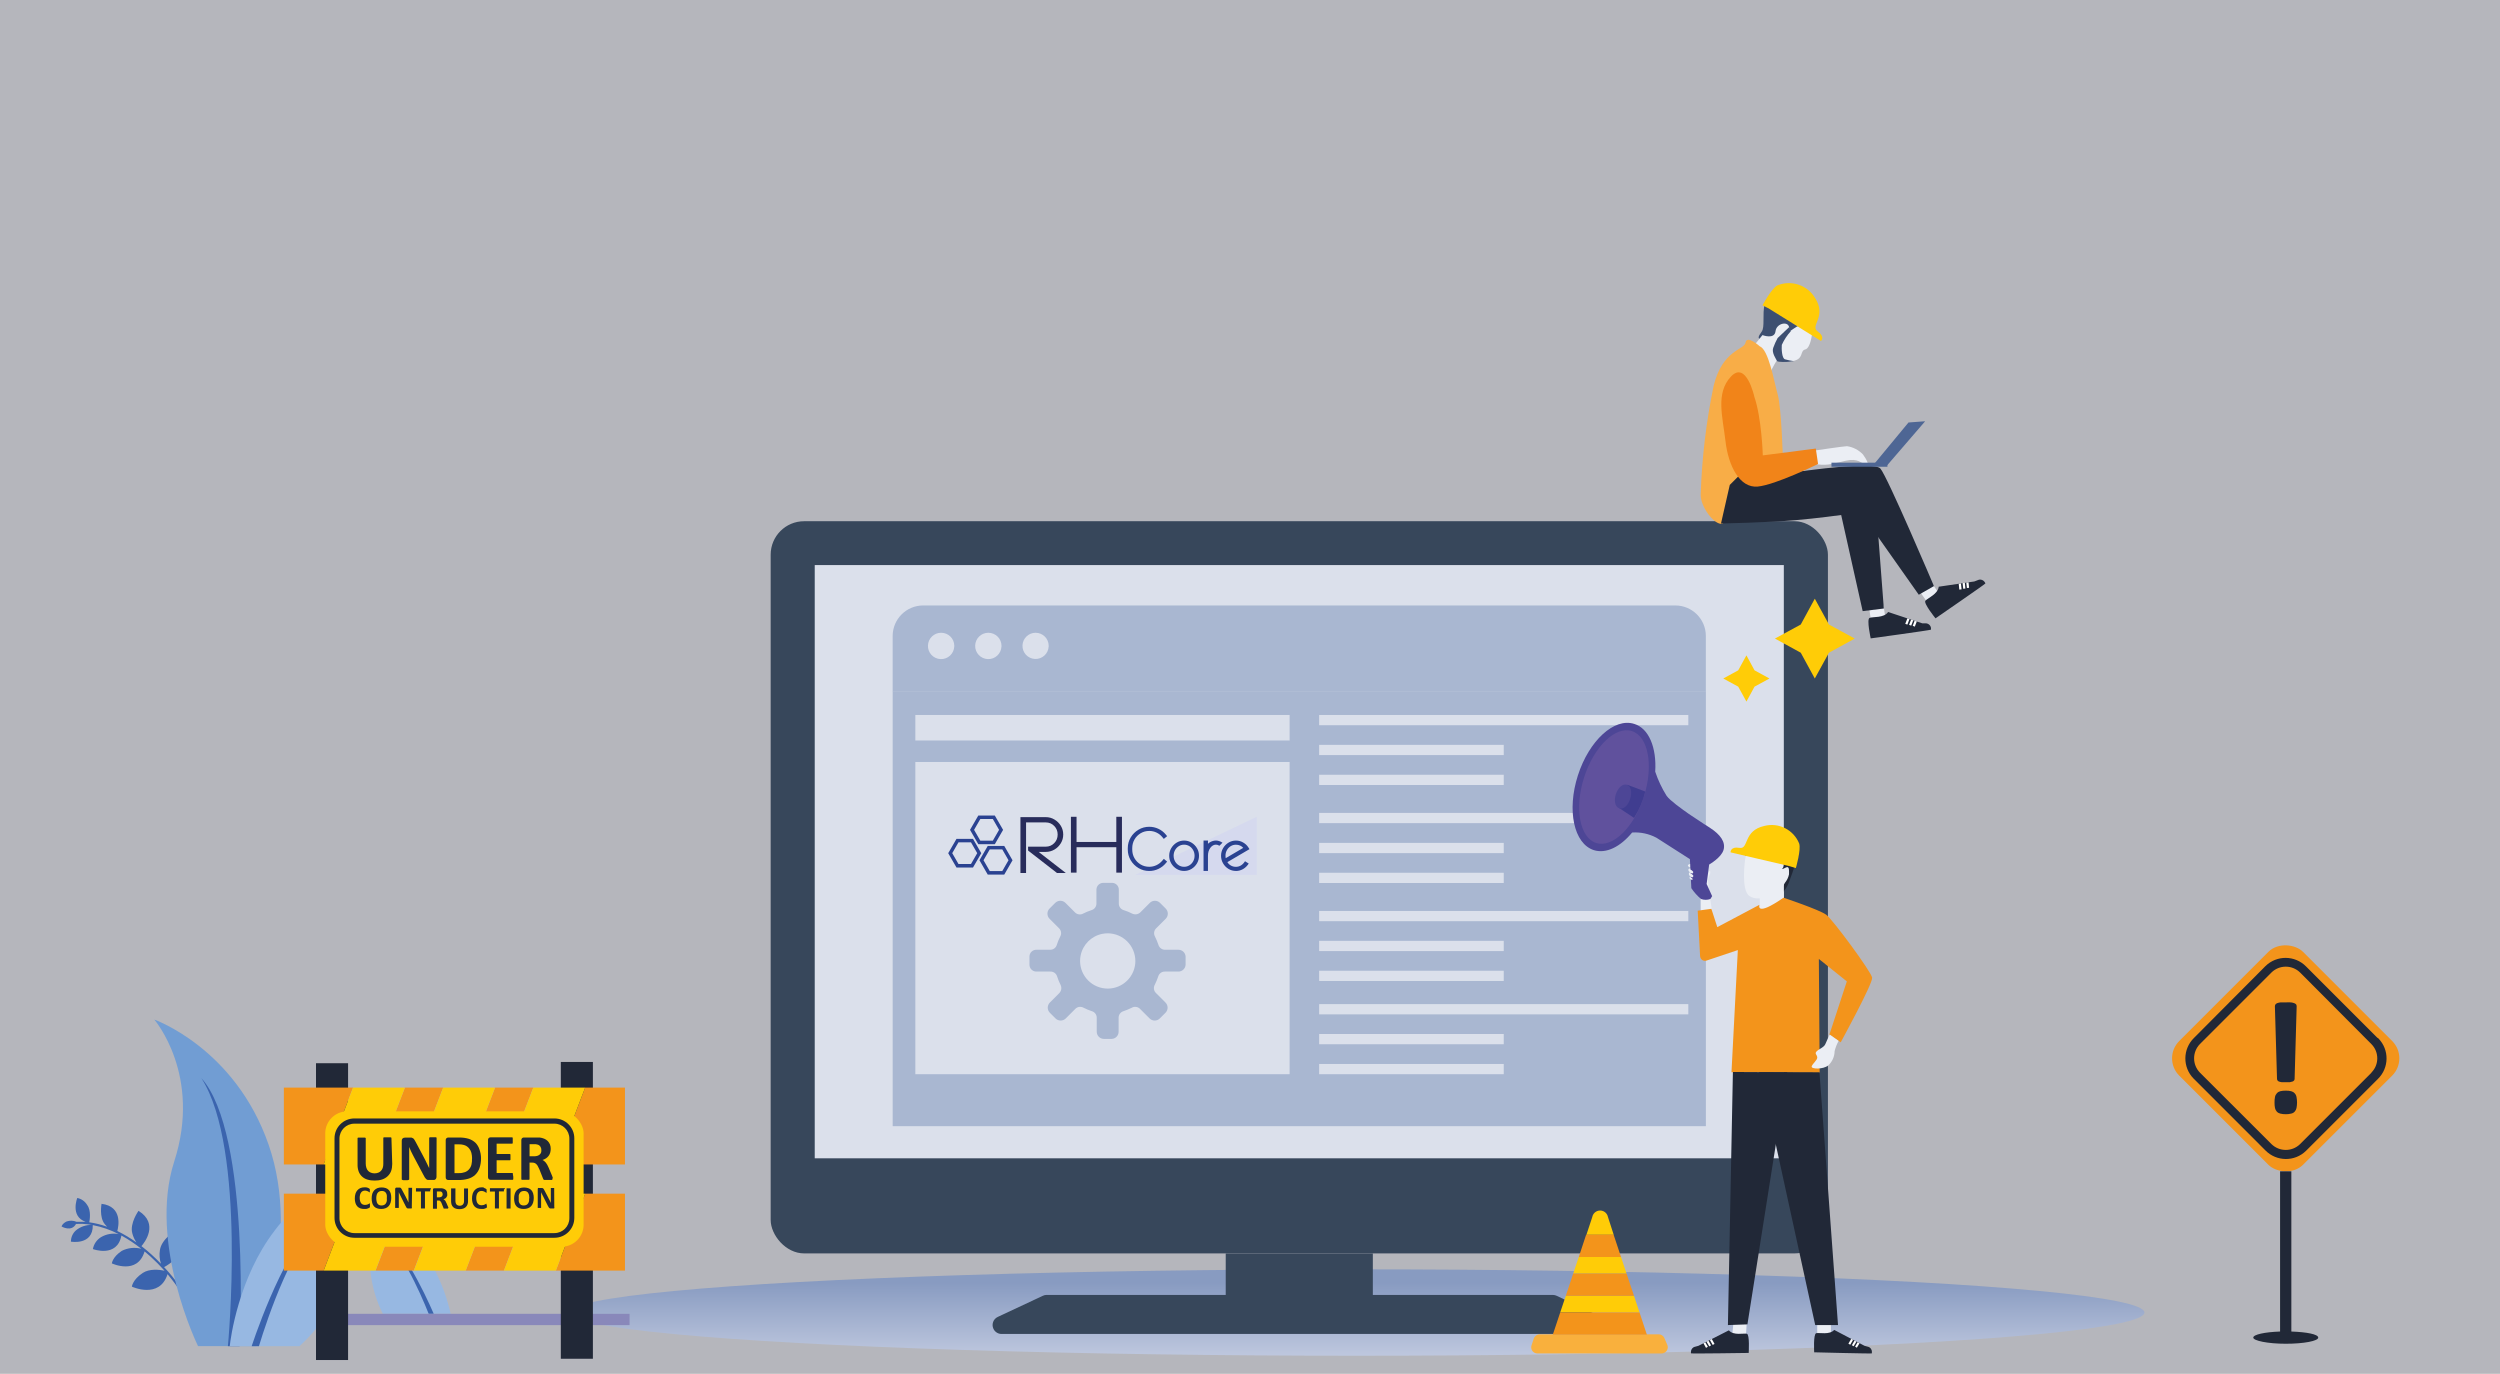 <?xml version="1.0" encoding="UTF-8"?><svg xmlns="http://www.w3.org/2000/svg" xmlns:xlink="http://www.w3.org/1999/xlink" viewBox="0 0 728 400"><rect x="0" y="0" width="728" height="400" fill="#808080" stroke="none"/><defs><style>.d{fill:#403d90;}.d,.e,.f,.g,.h,.i,.j,.k,.l,.m,.n,.o,.p,.q,.r,.s,.t,.u,.v,.w,.x,.y,.z,.aa,.ab{stroke-width:0px;}.e{fill:url(#c);}.f{fill:#8988ba;}.g{fill:#37475b;}.h{fill:#2a4291;}.i{fill:#d5d9ee;}.j{fill:#ebeef4;}.k{fill:#3d4f71;}.l{fill:#f9b03d;}.m{fill:#282c5b;}.n{fill:#4d4696;}.o{fill:#a9b7d1;}.p{fill:#719dd3;}.q{fill:#97b8e2;}.r{fill:#fff;}.s{fill:#60519d;}.t{fill:#f3941b;}.u{fill:#ebedf8;opacity:.5;}.v{fill:#3b64ae;}.w{fill:#f8ad47;}.x{fill:#212837;}.y{fill:#f18419;}.z{fill:#4e6694;}.aa{fill:#dbe0eb;}.ab{fill:#ffcc07;}</style><linearGradient id="c" x1="395.07" y1="-12.49" x2="395.07" y2="28.46" gradientTransform="translate(0 402) scale(1 -1)" gradientUnits="userSpaceOnUse"><stop offset="0" stop-color="#f0f0f9"/><stop offset="1" stop-color="#889bc1"/></linearGradient></defs><g id="a"><rect class="u" width="728" height="400"/></g><g id="b"><ellipse class="e" cx="395.07" cy="382.21" rx="229.39" ry="12.58"/><rect class="g" x="224.42" y="151.78" width="307.87" height="213.21" rx="9.74" ry="9.74"/><path class="g" d="M466.26,383.5l-12.94-6.16c-.35-.17-.73-.25-1.11-.26h-52.44v-12.07h-42.84v12.07h-52.18c-.38,0-.75.09-1.09.26l-13.1,6.14c-1.31.6-1.88,2.15-1.28,3.45.43.93,1.36,1.53,2.39,1.52h173.37c1.44.05,2.64-1.08,2.69-2.52.03-1.03-.54-1.98-1.47-2.43Z"/><polygon class="aa" points="508.22 164.55 478.74 164.55 477.39 164.55 450.89 164.55 425.83 164.55 369.73 164.55 237.25 164.55 237.25 279.28 237.25 299 237.25 337.3 255.37 337.3 295.55 337.3 311.47 337.3 325.03 337.3 336.51 337.3 363.01 337.3 519.45 337.3 519.45 299 519.45 279.28 519.45 164.55 508.22 164.55"/><rect class="o" x="259.95" y="201.4" width="236.8" height="126.54"/><path class="o" d="M487.86,176.31h-219.03c-4.9,0-8.87,3.97-8.89,8.87v16.28h236.8v-16.34c-.04-4.88-4.01-8.81-8.89-8.81Z"/><path class="aa" d="M277.88,188.24c-.08,2.12-1.86,3.77-3.97,3.69-2.12-.08-3.77-1.86-3.69-3.97.07-2.06,1.77-3.7,3.83-3.7,2.11-.01,3.83,1.69,3.84,3.79,0,.06,0,.12,0,.18Z"/><path class="aa" d="M291.63,188.24c-.08,2.12-1.86,3.77-3.97,3.69-2.12-.08-3.77-1.86-3.69-3.97.07-2.06,1.77-3.7,3.83-3.7,2.12,0,3.84,1.72,3.84,3.83,0,.05,0,.09,0,.14Z"/><path class="aa" d="M305.37,188.24c-.09,2.11-1.87,3.74-3.97,3.65-2.11-.09-3.74-1.87-3.65-3.97.09-2.04,1.77-3.66,3.81-3.66,2.11,0,3.82,1.71,3.82,3.81,0,.05,0,.11,0,.16Z"/><rect class="aa" x="384.14" y="208.2" width="107.5" height="2.98"/><rect class="aa" x="384.14" y="216.9" width="53.75" height="2.98"/><rect class="aa" x="384.14" y="225.61" width="53.75" height="2.98"/><rect class="aa" x="384.14" y="292.4" width="107.5" height="2.98"/><rect class="aa" x="384.14" y="301.1" width="53.75" height="2.98"/><rect class="aa" x="384.14" y="309.83" width="53.75" height="2.98"/><rect class="aa" x="384.14" y="265.27" width="107.5" height="2.98"/><rect class="aa" x="384.14" y="273.97" width="53.75" height="2.98"/><rect class="aa" x="384.14" y="282.68" width="53.75" height="2.98"/><rect class="aa" x="384.14" y="236.72" width="107.5" height="2.98"/><rect class="aa" x="384.14" y="245.45" width="53.75" height="2.98"/><rect class="aa" x="384.14" y="254.15" width="53.75" height="2.98"/><rect class="aa" x="266.55" y="208.2" width="108.99" height="7.43"/><rect class="aa" x="266.55" y="221.89" width="108.99" height="90.92"/><polygon class="ab" points="524.38 181.86 516.86 185.95 524.38 190.07 528.47 197.58 532.59 190.07 540.1 185.95 532.59 181.86 528.47 174.34 524.38 181.86"/><polygon class="ab" points="506.17 195.2 501.82 197.58 506.17 199.95 508.56 204.3 510.92 199.95 515.27 197.58 510.92 195.2 508.56 190.84 506.17 195.2"/><path class="o" d="M343.2,276.57h-3.88c-.92.03-1.74-.57-1.99-1.45-.28-.83-.62-1.63-1.01-2.41-.44-.8-.28-1.81.4-2.43l2.74-2.74c.81-.82.81-2.14,0-2.96l-1.67-1.67c-.82-.81-2.14-.81-2.96,0l-2.74,2.74c-.64.64-1.62.79-2.43.38-.78-.4-1.59-.73-2.43-.99-.88-.26-1.47-1.08-1.43-1.99v-3.88c.05-1.1-.79-2.03-1.89-2.08-.03,0-.07,0-.1,0h-2.44c-1.1-.06-2.03.79-2.09,1.88,0,.07,0,.14,0,.2v3.88c.03.92-.57,1.74-1.45,1.99-.83.26-1.63.59-2.41.99-.8.45-1.8.29-2.43-.38l-2.74-2.74c-.82-.81-2.14-.81-2.96,0l-1.67,1.67c-.81.82-.81,2.14,0,2.96l2.74,2.74c.67.62.83,1.63.38,2.43-.4.77-.73,1.58-.99,2.41-.25.89-1.07,1.49-1.99,1.45h-3.9c-1.1-.05-2.03.79-2.08,1.89,0,.03,0,.07,0,.1v2.37c0,1.1.89,1.99,1.99,1.99.03,0,.07,0,.1,0h3.98c.91-.04,1.73.55,1.99,1.43.26.84.59,1.65.99,2.43.41.8.26,1.78-.38,2.43l-2.74,2.74c-.81.82-.81,2.14,0,2.96l1.67,1.67c.82.81,2.14.81,2.96,0l2.74-2.74c.62-.68,1.62-.84,2.43-.4.77.4,1.58.74,2.41,1.01.89.25,1.49,1.07,1.45,1.99v3.98c-.01,1.15.91,2.1,2.07,2.11,0,0,.01,0,.02,0h2.29c1.12-.05,2-.98,1.99-2.11v-3.98c-.04-.91.55-1.73,1.43-1.99.83-.28,1.64-.61,2.43-1.01.8-.44,1.81-.28,2.43.4l2.74,2.74c.82.81,2.14.81,2.96,0l1.67-1.67c.81-.82.81-2.14,0-2.96l-2.74-2.74c-.68-.62-.84-1.62-.4-2.43.4-.78.74-1.59,1.01-2.43.26-.88,1.08-1.47,1.99-1.43h3.88c1.12.01,2.05-.87,2.11-1.99v-2.37c-.05-1.09-.94-1.96-2.03-1.99ZM330.46,281.42c-.88,4.36-5.12,7.18-9.48,6.3-4.36-.88-7.18-5.12-6.3-9.48.64-3.18,3.12-5.66,6.3-6.3,4.37-.87,8.62,1.98,9.48,6.35.21,1.04.21,2.11,0,3.15v-.02Z"/><path class="x" d="M523.46,247.36c-.54-.89-1.35-1.59-2.31-1.99-1.68-.75-3.31-1.6-4.89-2.54-.53-.39-1.03-.82-1.49-1.29l-.12,1.29-4.67,4.77-2.82.28c.77,1.04,1.81,1.84,3,2.33,1.15.4,2.46-.18,3.68.2,1.14.37,2.1,1.16,2.68,2.21.71,2.03.94,4.19.68,6.32-.02.43.06.85.22,1.25.18.4-.28,1.99.16,1.99s1.19-1.99,1.61-2.39c.71-.76,1.27-1.65,1.65-2.62.44-1.15.4-1.19.8-2.17s.8-2.54,1.35-3.76c.7-1.17.87-2.57.48-3.88Z"/><path class="j" d="M497.58,258.86s-.18-2.33-.22-2.64c.17-.68.4-1.35.68-1.99,0-.34,0-.81-.36-.56-.23.33-.43.68-.58,1.05l-.5,1.99-.22,1.29-1.15-.68v8.43l3.34-.26-.99-6.64Z"/><path class="n" d="M497.94,241.05s-10.71-6.66-12.62-9.3c-1.38-2.21-2.5-4.57-3.32-7.04.44-6.96-1.83-12.62-6.12-13.91-5.8-1.87-13.14,4.85-16.4,15.01-3.26,10.16-1.17,19.88,4.65,21.75,3.58,1.13,7.73-.97,11.15-5.13,2.46-.16,4.92.37,7.1,1.53,3.8,2.46,9.72,6.22,9.72,6.22l.42,8.45c.78,1.18,1.74,2.25,2.82,3.16.88.32,1.84.32,2.72,0l.52-.83-1.61-3.54.74-5.67s3.54-1.99,4.19-4.27-.93-4.47-3.96-6.42Z"/><path class="s" d="M478.7,231.97c-2.88,8.98-9.12,15.05-13.91,13.5-4.79-1.55-6.38-10.08-3.5-19.08s9.12-15.03,13.91-13.5,6.38,10,3.5,19.08Z"/><path class="d" d="M479.12,230.5l-5.29-1.99-2.23,6.86,4.23,2.8c1.51-2.36,2.62-4.95,3.28-7.67Z"/><path class="n" d="M474.7,232.63c-.6,1.99-1.99,3.14-3.18,2.76s-1.61-2.21-.99-4.11,1.99-3.14,3.2-2.76,1.59,2.21.97,4.11Z"/><path class="j" d="M491.52,252.01c0-.3.62-.42.64-.42h0v1.05h0s-.72-.32-.64-.64Z"/><path class="j" d="M491.66,253.2c0-.18.52-.36.54-.36h0v.36c.33.13.62.34.83.62.07.18.02.38-.14.5-.08.06-.2.06-.28,0l-.38-.18v.16c.33.13.62.34.83.62.08.2,0,.43-.18.54-.06.04-.14.04-.2,0l-.42-.18v.18c.23.09.44.23.6.42.06.14.01.3-.12.38h0l-.48-.22c-.21-.11-.32-.37-.24-.6,0-.1.22-.2.32-.24l-.2-.1c-.28-.17-.41-.52-.32-.83,0-.12.2-.22.36-.3h0c-.33-.1-.55-.41-.54-.76Z"/><rect class="j" x="512.45" y="256.26" width="7.02" height="9.26"/><path class="t" d="M519.35,261.41s10.5,3.5,12.46,4.97,13.12,16.64,13.36,18.31-9.16,18.84-9.16,18.84l-3.28-2.27,5.07-15.48-8.15-6.54.24,33.1-25.68-.12,1.85-35.56-9,3.02c-.73.31-1.57-.03-1.88-.76-.06-.15-.1-.31-.11-.47l-.7-13.26,3.98-.54,1.73,5.33,12.26-6.5s-1.25,3.66,7.02-2.07Z"/><path class="j" d="M535.41,303.09c-.51.95-.91,1.96-1.17,3-.02,1.58-.68,3.08-1.83,4.15-1.51,1.23-5.09,1.11-4.85.3s1.69-1.83,1.63-2.64-.87-1.05-.18-1.75,2.17-1.17,2.54-2.13,1.27-2.74,1.27-2.74l2.58,1.81Z"/><path class="j" d="M508.2,250.1s-1.35,9.1,1.25,10.83,6.54-.2,7.95-1.03c1-.75,1.81-1.71,2.37-2.82.59-.72,1-1.57,1.19-2.48,0-1.09.16-2.52-.91-1.99-1.73.93-.89.18-.89.18.44-.83.3-1.85-.36-2.52-1.11-1.43-10.02-5.13-10.59-.16Z"/><path class="j" d="M533.16,385.31v3.02h-3.98v-3l3.98-.02Z"/><path class="x" d="M534.12,387.27l8.83,4.63.95.26c.7.14,1.2.76,1.19,1.47.02.16.02.32,0,.48,0,.12-16.8-.32-16.8-.32,0,0-.3-5.37.6-5.57s3.86.58,5.23-.95Z"/><polygon class="r" points="539.07 389.88 538.25 391.27 538.79 391.59 539.62 390.16 539.07 389.88"/><polygon class="r" points="540.04 390.38 539.25 391.73 539.78 392.03 540.58 390.67 540.04 390.38"/><polygon class="r" points="540.94 390.85 540.2 392.14 540.72 392.46 541.49 391.15 540.94 390.85"/><path class="j" d="M504.76,385.43l-.3,3.02h3.98l.2-3-3.88-.02Z"/><path class="x" d="M503.45,387.39l-8.87,4.51-.95.26c-.7.13-1.21.74-1.21,1.45-.03.16-.03.32,0,.48,0,.14,16.8-.12,16.8-.12,0,0,.34-5.39-.54-5.59s-3.88.62-5.23-.99Z"/><polygon class="r" points="498.48 389.92 499.27 391.35 498.74 391.65 497.92 390.22 498.48 389.92"/><path class="v" d="M22.14,356.41c-1.35,2.46-4.21.74-4.21.74,0,0,.16-.81,1.45-1.45.94-.34,1.98-.31,2.9.09h2.65c-4.56-1.59-2.43-6.94-2.43-6.94,1.22.24,2.27,1,2.9,2.07,1.2,1.61.72,4.35.59,5.01,1.77.25,3.52.69,5.2,1.3-.23-.22-.45-.46-.65-.71-1.72-2.06-.97-5.97-.97-5.97,6.18.78,4.95,6.59,4.59,7.92,1.95.95,3.81,2.07,5.58,3.33-.57-.81-.98-1.73-1.22-2.69-.78-2.9,1.82-6.52,1.82-6.52,6.05,3.79,1.71,9.3.85,10.28,1.09.84,2.09,1.68,2.97,2.49s1.9,1.78,2.72,2.64c-.42-1.26-.53-2.61-.32-3.93.43-3.26,4.61-5.79,4.61-5.79,4.35,6.24-1.91,9.94-3.39,10.7,1.61,1.71,3.09,3.53,4.45,5.45l-.54.38s-1.09-1.59-2.9-3.78c-2.33,7.39-10.39,3.64-10.39,3.64,0,0,.2-2.03,3.19-4,1.93-1.27,4.78-.96,6.33-.64-1.31-1.46-2.69-2.85-4.14-4.17-.52-.46-1.09-.96-1.68-1.45-2.07,7-9.53,3.49-9.53,3.49,0,0,.17-1.84,2.9-3.65,1.76-.89,3.77-1.1,5.68-.61-1.82-1.44-3.76-2.73-5.79-3.85-1.27,6.6-8.31,3.94-8.31,3.94.26-1.43,1.11-2.69,2.35-3.46,1.56-.92,3.4-1.24,5.17-.9-2.38-1.22-4.92-2.11-7.55-2.62.1,5.98-6.37,4.82-6.37,4.82,0-1.25.52-2.44,1.45-3.27,1.32-1.1,3-1.67,4.72-1.59-.96-.16-1.93-.28-2.9-.33l-1.77.03Z"/><path class="p" d="M74.52,392.01s13.47-30.42,3.72-58.62c-9.75-28.2-33.31-36.49-33.31-36.49,0,0,13.96,16.16,5.79,41.38-7.66,23.84,6.95,53.72,6.95,53.72h16.84Z"/><path class="v" d="M69.77,392.01s3.45-61.8-11.14-78.07c13.27,20.49,7.73,78.07,7.73,78.07h3.4Z"/><path class="q" d="M111.47,382.58h19.76c-1.78-8.04-5.45-15.53-10.71-21.87-4.88-5.65-12.02-8.84-19.48-8.71,4.07,5.19,6.45,11.5,6.82,18.09.43,4.35,1.65,8.58,3.62,12.48Z"/><path class="q" d="M79.94,358.41c-10.49,13.66-12.83,31.47-13.04,33.6h20.32c5.16-4.75,11.49-12.46,11.59-21.73.09-16.54,7.76-26.35,7.76-26.35-10.58.64-20.34,5.94-26.64,14.47Z"/><path class="v" d="M124.83,382.58h1.47c-2.8-6.44-9.94-21.53-16.7-24.61,6.58,4.41,12.62,18.07,15.23,24.61Z"/><path class="v" d="M73.29,392.01h2.11c2.48-8.2,10.14-31.05,19.64-38.59-9.89,5.47-19.18,30.84-21.76,38.59Z"/><rect class="f" x="99.96" y="382.58" width="83.37" height="3.3"/><rect class="x" x="92.02" y="309.61" width="9.34" height="86.43"/><rect class="x" x="163.31" y="309.24" width="9.34" height="86.43"/><polygon class="t" points="135.61 370 146.75 370 155.3 347.6 144.16 347.6 135.61 370"/><polygon class="t" points="109.35 370 120.51 370 129.05 347.6 117.91 347.6 109.35 370"/><polygon class="t" points="82.66 370 94.25 370 102.81 347.6 82.66 347.6 82.66 370"/><polygon class="t" points="170.4 347.6 161.86 370 181.99 370 181.99 347.6 170.4 347.6"/><polygon class="ab" points="102.81 347.6 94.25 370 109.35 370 117.91 347.6 102.81 347.6"/><polygon class="ab" points="129.05 347.6 120.51 370 135.61 370 144.16 347.6 129.05 347.6"/><polygon class="ab" points="155.3 347.6 146.75 370 161.86 370 170.4 347.6 155.3 347.6"/><polygon class="t" points="135.61 339.09 146.75 339.09 155.3 316.7 144.16 316.7 135.61 339.09"/><polygon class="t" points="109.35 339.09 120.51 339.09 129.05 316.7 117.91 316.7 109.35 339.09"/><polygon class="t" points="82.66 339.09 94.25 339.09 102.81 316.7 82.66 316.7 82.66 339.09"/><polygon class="t" points="170.4 316.7 161.86 339.09 181.99 339.09 181.99 316.7 170.4 316.7"/><polygon class="ab" points="102.81 316.7 94.25 339.09 109.35 339.09 117.91 316.7 102.81 316.7"/><polygon class="ab" points="129.05 316.7 120.51 339.09 135.61 339.09 144.16 316.7 129.05 316.7"/><polygon class="ab" points="155.3 316.7 146.75 339.09 161.86 339.09 170.4 316.7 155.3 316.7"/><rect class="ab" x="94.71" y="323.62" width="75.24" height="39.43" rx="6.43" ry="6.43"/><rect class="ab" x="98.16" y="326.49" width="68.35" height="33.23" rx="5.04" ry="5.04"/><path class="x" d="M161.45,360.44h-58.25c-3.2,0-5.79-2.59-5.79-5.79v-23.17c0-3.2,2.59-5.79,5.79-5.79h58.25c3.2,0,5.79,2.59,5.79,5.79v23.17c0,3.2-2.59,5.79-5.79,5.79ZM103.2,327.21c-2.4,0-4.35,1.95-4.35,4.35v23.17c0,2.4,1.95,4.35,4.35,4.35h58.25c2.4,0,4.35-1.95,4.35-4.35v-23.17c0-2.4-1.95-4.35-4.35-4.35h-58.25Z"/><path class="x" d="M114.21,339.02c0,.69-.1,1.38-.33,2.03-.22.55-.56,1.04-.98,1.45-.46.43-1.01.76-1.61.96-.71.23-1.46.33-2.2.32-.71.01-1.42-.08-2.1-.29-.58-.17-1.12-.47-1.56-.88-.44-.4-.77-.9-.98-1.45-.24-.66-.35-1.37-.33-2.07v-7.53c-.02-.05-.02-.11,0-.16.05-.07.12-.12.2-.13.13-.01.26-.01.39,0,.2-.02.41-.02.61,0,.2-.02.4-.02.59,0,.13-.01.26-.01.39,0,.08.02.15.07.2.13.02.05.02.11,0,.16v7.24c0,.43.06.86.19,1.27.1.34.28.64.52.9.23.24.5.41.81.52.34.13.7.2,1.06.19.36,0,.72-.06,1.06-.19.31-.11.58-.29.8-.54.23-.24.4-.54.51-.85.12-.37.18-.77.17-1.16v-7.46c-.02-.05-.02-.11,0-.16.05-.07.12-.11.2-.13.13-.01.26-.01.39,0,.2-.02.4-.02.59,0,.2-.02.41-.02.61,0,.13-.01.25-.01.38,0,.08.02.15.07.2.13.01.05.01.11,0,.16l.23,7.55Z"/><path class="x" d="M127.1,342.74c0,.14-.03.27-.09.39-.04.11-.11.21-.2.29-.09.08-.19.14-.3.17-.12.02-.24.02-.36,0h-1.03c-.19.02-.39.02-.58,0-.17-.05-.32-.13-.45-.25-.15-.14-.28-.3-.39-.48-.16-.25-.3-.51-.43-.78l-3.07-5.79c-.19-.35-.36-.72-.55-1.12s-.35-.8-.49-1.17h0v9.3c.01.06.01.12,0,.17-.05.05-.11.09-.17.12-.11.05-.24.08-.36.09h-1.12c-.12,0-.24-.04-.35-.09-.07-.03-.12-.07-.17-.12-.01-.06-.01-.12,0-.17v-11.12c-.02-.25.08-.5.26-.68.18-.15.42-.23.65-.22h1.35c.2-.03.41-.03.61,0,.16.04.31.11.45.2.14.11.26.25.36.41.13.2.26.41.36.62l2.4,4.52.42.81c.13.26.28.52.39.8s.26.52.38.78l.36.75h0v-8.69c-.01-.05-.01-.11,0-.16.05-.06.11-.11.19-.14h1.46c.12-.01.23-.01.35,0,.07.03.12.08.16.14.02.05.02.11,0,.16l-.03,11.25Z"/><path class="x" d="M140.07,337.26c.03.98-.13,1.97-.45,2.9-.26.76-.69,1.44-1.27,1.98-.58.52-1.27.91-2.03,1.12-.92.26-1.87.38-2.82.36h-2.97c-.19,0-.38-.06-.52-.19-.16-.16-.24-.38-.22-.61v-10.79c-.02-.22.06-.44.22-.59.14-.13.33-.19.52-.19h3.19c.95-.02,1.9.11,2.81.38.72.24,1.39.64,1.94,1.16.51.53.9,1.17,1.13,1.87.31.83.47,1.72.48,2.61ZM137.47,337.35c0-.55-.07-1.1-.2-1.64-.12-.48-.35-.92-.67-1.3-.31-.38-.71-.68-1.16-.87-.6-.22-1.23-.33-1.87-.3h-1.22v8.37h1.3c.6.02,1.19-.08,1.75-.28.45-.17.86-.45,1.17-.81.34-.38.58-.84.71-1.33.14-.61.2-1.23.17-1.85h0Z"/><path class="x" d="M149.47,342.64c0,.15,0,.31,0,.46.02.1.02.2,0,.3-.02.06-.06.12-.12.16-.05.02-.11.02-.16,0h-6.32c-.2,0-.39-.06-.54-.19-.16-.16-.24-.38-.22-.61v-10.79c-.02-.22.06-.44.22-.59.15-.13.34-.2.54-.19h6.18s.1-.01.14,0c.06.04.1.1.12.17.01.1.01.2,0,.3,0,.15,0,.31,0,.46,0,.15,0,.31,0,.46.01.1.01.19,0,.29-.02.07-.06.13-.12.17-.05.01-.1.01-.14,0h-4.43v3.01h3.75c.05-.01.11-.01.16,0,.05.04.09.1.12.16.01.1.01.2,0,.3,0,.15,0,.3,0,.45,0,.15,0,.31,0,.46.01.1.01.19,0,.29-.02.06-.06.12-.12.16-.05.01-.11.01-.16,0h-3.75v3.71h4.46c.05-.02.11-.02.16,0,.05.04.09.1.12.16.02.1.02.2,0,.3.05.19.08.37.1.56Z"/><path class="x" d="M160.87,343.3c.02.06.02.12,0,.17,0,0-.09.09-.17.12-.14.01-.28.01-.42,0h-1.45c-.13.01-.25.01-.38,0-.07-.03-.14-.07-.19-.13-.04-.06-.08-.13-.1-.2l-1.1-2.77c-.14-.3-.28-.59-.41-.83-.1-.23-.25-.43-.42-.61-.15-.16-.33-.29-.54-.38-.23-.08-.47-.12-.71-.12h-.78v4.71c.02.06.02.12,0,.17-.05.07-.12.12-.2.13-.13.01-.25.01-.38,0h-1.22c-.13.01-.26.01-.39,0-.08-.02-.15-.06-.2-.13-.02-.06-.02-.12,0-.17v-11.24c-.02-.22.06-.44.22-.59.15-.13.34-.2.54-.19h4.58c.46.06.92.18,1.35.36.38.16.72.39,1.01.68.27.28.49.62.64.98.15.42.23.86.22,1.3,0,.38-.05.76-.16,1.13-.1.33-.25.64-.46.91-.21.28-.47.52-.75.71-.32.2-.67.36-1.03.48.19.08.36.19.52.32.17.14.32.29.46.46.15.2.29.41.41.62.13.23.25.49.38.78l1.04,2.45c.09.25.16.42.19.54-.01.11-.04.22-.09.32ZM157.63,334.9c.02-.36-.08-.72-.28-1.03-.22-.31-.54-.52-.91-.59-.14-.04-.29-.07-.43-.09h-1.8v3.52h1.32c.32,0,.64-.04.94-.13.24-.07.47-.2.67-.36.18-.15.32-.35.41-.56.08-.24.11-.5.09-.75Z"/><path class="x" d="M107.73,351.08v.35s0,.07,0,.1c-.02.04-.05.07-.09.09-.05.06-.12.11-.19.14l-.36.16-.49.13c-.19.02-.39.02-.58,0-.39,0-.77-.06-1.13-.19-.32-.12-.61-.32-.84-.56-.25-.28-.43-.6-.54-.96-.13-.43-.2-.87-.19-1.32-.01-.49.06-.98.2-1.45.12-.37.32-.71.58-1,.24-.27.55-.49.88-.62.36-.14.74-.21,1.13-.2.16-.01.33-.01.49,0l.42.1.36.16c.08.04.15.1.22.16l.09.1v.1c0,.05,0,.11,0,.16,0,.07,0,.15,0,.22,0,.08,0,.16,0,.25,0,.05,0,.1,0,.14,0,.03,0,.07,0,.1h0c-.07-.01-.13-.04-.17-.09l-.28-.19-.41-.17c-.18-.06-.37-.09-.56-.09-.23,0-.45.05-.65.14-.19.1-.35.25-.48.42-.14.2-.24.43-.3.67-.07.29-.1.58-.1.87,0,.31.04.62.12.93.06.23.16.45.3.64.13.16.3.29.49.38.21.08.43.12.65.12.19,0,.38-.02.56-.07.14-.04.28-.1.41-.17l.28-.16s.11-.07.17-.07h0s0,.05,0,.07c0,.05,0,.11,0,.16v.46Z"/><path class="x" d="M113.93,348.85c0,.46-.05.91-.19,1.35-.11.37-.29.72-.55,1.01-.25.28-.56.49-.91.62-.4.15-.83.23-1.26.22-.42.01-.84-.05-1.23-.19-.33-.11-.63-.3-.87-.56-.25-.27-.43-.6-.52-.96-.12-.45-.18-.91-.17-1.38,0-.45.05-.89.17-1.32.12-.37.31-.71.56-1,.25-.28.57-.49.91-.64.4-.15.83-.23,1.26-.22.41,0,.83.06,1.22.19.33.11.63.3.87.56.25.27.43.59.54.94.12.44.18.9.17,1.36ZM112.64,348.92c.03-.29.03-.58,0-.87-.04-.24-.12-.46-.25-.67-.12-.18-.29-.33-.48-.43-.24-.11-.49-.16-.75-.14-.26-.01-.52.05-.75.17-.2.11-.37.26-.49.45-.14.2-.22.43-.26.67-.06.27-.09.54-.09.81,0,.3.03.59.09.88.03.24.12.46.25.67.11.19.28.34.48.43.24.11.49.16.75.14.26.01.52-.05.75-.17.2-.11.37-.26.49-.45.12-.21.21-.44.26-.68.03-.25.02-.5,0-.75v-.06Z"/><path class="x" d="M119.94,351.57c0,.06,0,.13,0,.19-.03.05-.06.1-.1.14h-.16c-.06.01-.12.01-.17,0h-.8c-.08-.02-.16-.06-.22-.12-.08-.07-.15-.15-.2-.23,0-.1-.13-.23-.2-.39l-1.45-2.9c-.09-.16-.17-.35-.26-.54-.09-.18-.17-.37-.25-.56h0v4.52s0,.05,0,.07c-.03,0-.06,0-.09,0h-.88s-.06,0-.09,0c0-.02,0-.05,0-.07v-5.43c0-.12.04-.25.13-.33.09-.07.2-.11.32-.1h.65c.1-.02.2-.02.3,0,.08.02.15.05.22.1.07.05.13.11.17.19l.17.3,1.19,2.22c0,.13.13.26.2.39l.19.39.17.38c.07.12.13.24.17.38h0v-4.2s-.01-.06,0-.09c.03,0,.06,0,.09,0h.97s0,.06,0,.09l-.09,5.61Z"/><path class="x" d="M125.27,346.46v.23c0,.05,0,.11,0,.16,0,.03,0,.06,0,.09h-1.52v4.87s.01.06,0,.09c-.03,0-.07,0-.1,0h-1.07s0-.06,0-.09v-4.84h-1.45s0-.06,0-.09c0-.05,0-.11,0-.16v-.62s0-.06,0-.09h4.35s0,.06,0,.09v.16l-.2.2Z"/><path class="x" d="M130.47,351.85s0,.06,0,.09c-.03,0-.06,0-.09,0h-.93c-.06.01-.12.01-.17,0h-.1v-.1l-.55-1.35c0-.14-.13-.29-.19-.41-.05-.11-.12-.2-.2-.29-.07-.08-.16-.15-.26-.19-.12-.02-.23-.02-.35,0h-.39v2.3s.01.06,0,.09c-.03,0-.07,0-.1,0h-.97s-.06,0-.09,0c-.01-.03-.01-.06,0-.09v-5.49c-.01-.11.02-.21.1-.29.07-.06.17-.09.26-.09h2.23c.23.02.45.08.65.17.19.08.36.19.51.33.13.14.24.3.3.48.07.2.11.42.1.64.03.18.03.37,0,.55-.05.16-.13.31-.23.45-.1.14-.22.25-.36.35-.16.1-.33.18-.51.23.1.04.19.09.26.16.09.06.17.13.23.22.07.1.13.2.19.3,0,.12.13.25.19.39l.51,1.19.09.26s-.08.06-.13.09ZM128.89,347.75c0-.18-.04-.36-.14-.51-.11-.15-.26-.25-.43-.29h-1.1v1.72h.64c.15,0,.3-.02.45-.07.12-.04.23-.1.33-.17.09-.07.15-.17.19-.28.06-.13.08-.27.07-.41Z"/><path class="x" d="M136.29,349.75c.01.34-.04.68-.16,1-.1.28-.27.53-.48.74-.22.21-.49.37-.78.46-.35.11-.71.16-1.07.16-.35,0-.7-.04-1.03-.14-.29-.08-.55-.23-.77-.43-.21-.2-.37-.44-.48-.71-.11-.33-.16-.67-.16-1.01v-3.75s.07-.01.1,0h1.06s.07-.01.1,0c.01.02.01.05,0,.07v3.56c0,.21.02.42.09.62.05.17.13.32.25.45.11.11.25.2.41.25.16.06.33.09.51.09.18,0,.35-.03.52-.09.15-.06.28-.15.39-.26.11-.12.2-.26.25-.42.06-.18.09-.37.09-.56v-3.64s0-.05,0-.07c.03,0,.07,0,.1,0h.97s.06,0,.09,0v3.69Z"/><path class="x" d="M141.78,351.08v.35s0,.07,0,.1v.09l-.2.14-.36.16-.48.13c-.2.01-.4.01-.59,0-.39,0-.77-.06-1.13-.19-.32-.12-.61-.32-.84-.56-.25-.28-.43-.6-.54-.96-.13-.43-.2-.87-.19-1.32-.01-.49.06-.98.2-1.45.12-.37.32-.71.58-1,.24-.27.55-.49.88-.62.36-.14.74-.21,1.13-.2.16-.01.33-.01.49,0l.3.2.36.16c.08.04.16.09.22.16l.09.1v.1c0,.05,0,.11,0,.16,0,.07,0,.15,0,.22,0,.08,0,.16,0,.25,0,.05,0,.1,0,.14,0,.03,0,.07,0,.1h-.07c-.07-.01-.13-.04-.17-.09l-.28-.19-.41-.17c-.18-.06-.37-.09-.56-.09-.23,0-.45.05-.65.14-.19.1-.35.25-.48.42-.14.2-.24.43-.3.67-.07.29-.1.58-.1.87,0,.31.04.62.12.93.06.23.17.45.32.64.12.16.29.29.48.38.21.08.43.12.65.12.19,0,.38-.02.56-.07.14-.04.28-.1.41-.17l.28-.16s.11-.07.17-.07h0s0,.05,0,.07c0,.05,0,.11,0,.16l.12.36Z"/><path class="x" d="M146.74,346.46v.23c.01.05.01.11,0,.16,0,.03,0,.06,0,.09h-1.45v4.87s0,.06,0,.09h-1.07s-.07,0-.1,0c-.01-.03-.01-.06,0-.09v-4.84h-1.45s0-.06,0-.09c0-.05,0-.11,0-.16,0-.08,0-.15,0-.23,0-.08,0-.15,0-.23,0-.05,0-.11,0-.16,0-.03,0-.06,0-.09h4.35s0,.06,0,.09c0,.05,0,.11,0,.16-.29.04-.28.12-.28.2Z"/><path class="x" d="M148.68,351.83s0,.06,0,.09h-1.17s0-.06,0-.09v-5.71s0-.05,0-.07c.03,0,.07,0,.1,0h.97s.07,0,.1,0c0,.02,0,.05,0,.07v5.71Z"/><path class="x" d="M155.43,348.85c0,.46-.05.91-.19,1.35-.11.37-.3.72-.55,1.01-.25.28-.56.49-.91.62-.4.15-.83.23-1.26.22-.42.01-.84-.05-1.23-.19-.33-.11-.63-.3-.87-.56-.26-.27-.44-.6-.54-.96-.12-.45-.18-.91-.17-1.38,0-.45.05-.89.19-1.32.11-.37.3-.71.55-1,.25-.28.57-.49.91-.64.8-.27,1.67-.27,2.48,0,.34.11.64.3.88.56.24.27.42.59.52.94.13.43.2.88.19,1.33ZM154.14,348.92c0-.29-.02-.58-.07-.87-.05-.24-.14-.46-.26-.67-.11-.19-.28-.34-.48-.43-.23-.11-.48-.15-.74-.14-.27,0-.53.05-.77.17-.2.11-.36.26-.48.45-.13.2-.23.43-.28.67-.02.27-.02.54,0,.81-.02.29-.02.59,0,.88.05.24.13.46.26.67.11.19.28.34.48.43.23.11.48.16.74.14.27,0,.53-.05.77-.17.2-.1.36-.26.48-.45.13-.21.23-.44.28-.68.03-.25.03-.5.01-.75l.06-.06Z"/><path class="x" d="M161.44,351.57c.01.06.01.13,0,.19-.03.05-.06.1-.1.14h-.14c-.06.01-.12.01-.17,0h-.85c-.08-.03-.15-.07-.22-.12-.07-.07-.13-.15-.19-.23l-.22-.39-1.45-2.9c-.09-.16-.19-.35-.28-.54l-.25-.56h0v4.52s0,.05,0,.07h-.98s0-.05,0-.07v-5.43c0-.12.04-.25.13-.33.09-.02.18,0,.26.03h.65c.1-.02.2-.02.3,0,.08.02.15.06.22.1.07.05.13.12.17.19.06.1.12.2.17.3l1.17,2.22c0,.13.14.26.2.39l.2.39.17.38.17.38h0v-4.26s0-.06,0-.09h.98s0,.06,0,.09l.03,5.53Z"/><polygon class="r" points="497.5 390.42 498.26 391.77 497.74 392.08 496.95 390.71 497.5 390.42"/><polygon class="r" points="496.59 390.89 497.33 392.18 496.79 392.5 496.05 391.17 496.59 390.89"/><polygon class="x" points="504.62 312.16 503.17 385.86 508.85 385.66 520.44 312.24 504.62 312.16"/><polygon class="x" points="512.85 313.73 528.59 385.86 535.23 385.86 529.83 312.28 512.23 312.22 512.85 313.73"/><path class="ab" d="M520.98,252.19l-17.04-3.98s-.14-1.77,2.62-1.31.99-5.03,7.26-6.4c4.17-1.05,8.48,1.14,10.1,5.13.6,1.81-.97,7.16-.97,7.16l-1.97-.6Z"/><path class="l" d="M447.65,394.13h36.18c1,0,1.82-.79,1.83-1.79,0-.26-.05-.52-.16-.75l-.85-1.99c-.3-.64-.94-1.05-1.65-1.05h-34.63c-.78,0-1.47.5-1.73,1.23l-.62,1.87c-.37.93.07,1.98,1,2.35.2.08.41.12.63.13Z"/><path class="ab" d="M468.24,354.4c-.24-1.26-1.45-2.09-2.71-1.86-.94.18-1.68.91-1.86,1.86l-1.71,5.17h7.95l-1.67-5.17Z"/><polygon class="ab" points="472.04 366.03 459.74 366.03 458.11 370.88 473.65 370.88 472.04 366.03"/><polygon class="ab" points="455.96 377.34 454.33 382.19 477.43 382.19 475.82 377.34 455.96 377.34"/><polygon class="t" points="469.89 359.56 461.88 359.56 459.74 366.03 472.04 366.03 469.89 359.56"/><polygon class="t" points="473.65 370.88 458.11 370.88 455.96 377.34 475.82 377.34 473.65 370.88"/><polygon class="t" points="452.18 388.65 479.57 388.65 477.43 382.19 454.33 382.19 452.18 388.65"/><rect class="t" x="640.11" y="282.7" width="50.97" height="50.97" rx="7.12" ry="7.12" transform="translate(-22.97 560.91) rotate(-45)"/><path class="x" d="M692.35,302.26l-20.83-20.83c-3.24-3.29-8.54-3.33-11.83-.09-.03.03-.06.06-.09.09l-20.73,20.83c-3.29,3.24-3.33,8.54-.09,11.83.03.03.06.06.09.09l20.83,20.83c3.24,3.29,8.54,3.33,11.83.09.03-.03.06-.06.09-.09l20.83-20.83c3.29-3.21,3.36-8.48.15-11.78-.05-.05-.1-.1-.15-.15h-.1ZM690.6,312.34l-20.83,20.83c-2.31,2.25-5.99,2.25-8.31,0h0l-20.85-20.83c-2.25-2.31-2.25-5.99,0-8.31l20.85-20.85c2.31-2.25,5.99-2.25,8.31,0l20.77,20.85c2.29,2.29,2.3,6,.02,8.29,0,0-.01.01-.02.02h.06Z"/><path class="x" d="M663.19,314.61c.11.14.24.24.4.32.26.09.52.16.8.2.41.02.82.02,1.23,0,.4.02.81.02,1.21,0,.27-.04.54-.11.8-.2.16-.07.31-.18.42-.32.08-.13.13-.27.14-.42l.6-21.15c0-.19-.04-.37-.14-.54-.14-.16-.32-.28-.52-.36-.31-.12-.64-.2-.97-.24-.51-.04-1.02-.04-1.53,0h-1.55c-.33.03-.66.11-.97.22-.2.08-.38.22-.52.4-.09.17-.14.35-.14.54l.62,21.15c.02.14.06.28.14.4Z"/><path class="x" d="M668.2,318.36c-.27-.3-.62-.5-1.01-.6-.51-.12-1.04-.18-1.57-.16-.54-.02-1.08.04-1.61.16-.38.1-.73.3-.99.6-.28.3-.47.67-.54,1.07-.11.54-.15,1.08-.14,1.63-.01.54.03,1.08.14,1.61.08.39.27.76.54,1.05.27.28.62.47.99.56.53.13,1.07.19,1.61.18.53.01,1.06-.05,1.57-.18.39-.08.74-.27,1.01-.56.27-.3.46-.66.54-1.05.21-1.07.21-2.17,0-3.24-.07-.4-.26-.78-.54-1.07Z"/><path class="x" d="M667.24,387.74v-46.65h-3.28v46.65c-4.43.16-7.81.87-7.81,1.77s4.23,1.79,9.46,1.79,9.46-.8,9.46-1.79-3.4-1.61-7.83-1.77Z"/><polyline class="i" points="330.52 254.79 365.96 254.79 365.96 237.85"/><path class="m" d="M310.34,254.21h-2.55l-8.41-6.53v-1.13h5.14c.97,0,1.79-.34,2.46-1.02.67-.68,1.01-1.51,1.01-2.51s-.34-1.83-1.01-2.51c-.67-.68-1.49-1.02-2.46-1.02h-5.73v14.72h-1.64v-16.26h7.36c.93,0,1.78.23,2.55.7.78.46,1.4,1.08,1.86,1.84s.69,1.61.69,2.53-.23,1.75-.69,2.52-1.08,1.39-1.86,1.85c-.78.46-1.63.69-2.55.69h-2.06l7.89,6.12Z"/><path class="m" d="M326.71,254.11h-1.64v-7.4h-11.58v7.4h-1.64v-16.26h1.64v7.33h11.58v-7.33h1.64v16.26Z"/><path class="h" d="M334.67,253.63c-1.15,0-2.19-.28-3.14-.85-.95-.57-1.7-1.32-2.27-2.27-.56-.94-.85-1.98-.85-3.12v-.4c0-1.13.28-2.17.85-3.12.56-.94,1.32-1.7,2.27-2.26.95-.57,1.99-.85,3.14-.85.93,0,1.82.2,2.66.59.84.39,1.56.95,2.15,1.67l.39.47c-.33.26-.65.53-.97.8l-.41-.5c-.49-.59-1.06-1.04-1.72-1.35-.65-.31-1.35-.47-2.1-.47-.92,0-1.75.22-2.51.67-.75.45-1.35,1.05-1.79,1.81-.44.76-.66,1.6-.66,2.54v.4c0,.94.22,1.78.66,2.54.44.76,1.04,1.36,1.79,1.81.75.45,1.59.67,2.51.67.74,0,1.44-.16,2.1-.47.65-.31,1.23-.76,1.72-1.35l.41-.49.97.8-.39.46c-.59.72-1.31,1.27-2.15,1.67-.84.4-1.73.6-2.66.6Z"/><path class="h" d="M344.81,253.62c-.8,0-1.52-.2-2.18-.6s-1.18-.94-1.57-1.61c-.39-.67-.59-1.41-.59-2.21s.2-1.54.59-2.21c.39-.67.92-1.21,1.57-1.61s1.38-.61,2.18-.61,1.51.2,2.17.61c.66.4,1.18.94,1.58,1.61s.59,1.41.59,2.21-.2,1.54-.59,2.21c-.4.67-.92,1.21-1.58,1.61-.66.4-1.38.6-2.17.6ZM344.81,252.41c.56,0,1.08-.14,1.54-.43.46-.28.83-.67,1.1-1.16.27-.48.41-1.03.41-1.63s-.14-1.15-.41-1.63c-.27-.49-.64-.87-1.1-1.16-.46-.28-.97-.43-1.54-.43s-1.08.14-1.54.43c-.46.29-.83.67-1.1,1.16-.27.49-.41,1.03-.41,1.63s.14,1.15.41,1.63c.27.49.64.87,1.1,1.16.46.29.97.43,1.54.43Z"/><path class="h" d="M351.76,253.62h-1.29v-8.85h1.29v.96c.09-.12.25-.26.48-.41.23-.15.5-.28.83-.39.32-.11.67-.17,1.03-.17.6,0,1.23.21,1.89.63l-.89.89c-.21-.12-.4-.2-.55-.25s-.3-.07-.45-.07c-.64,0-1.19.31-1.65.93-.46.62-.69,1.38-.69,2.29v4.43Z"/><path class="h" d="M359.91,253.62c-.8,0-1.52-.2-2.18-.6s-1.18-.94-1.57-1.61c-.39-.67-.59-1.41-.59-2.21s.2-1.54.59-2.21c.39-.67.92-1.21,1.57-1.61s1.38-.61,2.18-.61c.72,0,1.4.17,2.04.53.64.35,1.17.83,1.57,1.45l.33.52-6.44,3.78c.25.41.59.74,1.02.99.43.25.93.38,1.47.38.52,0,1-.13,1.45-.4.45-.27.85-.67,1.2-1.23l1.08.68c-.45.69-1,1.23-1.65,1.6-.65.37-1.35.56-2.08.56ZM356.93,249.9l5.1-3c-.24-.28-.54-.5-.91-.67-.37-.17-.78-.25-1.21-.25-.56,0-1.08.14-1.54.43-.46.29-.83.67-1.1,1.16-.27.49-.41,1.03-.41,1.63,0,.17,0,.32.03.45.02.13.03.22.04.25Z"/><path class="h" d="M289.69,237.49h-4.81l-2.41,4.17,2.41,4.17h4.81l2.41-4.17-2.41-4.17ZM289.11,244.81h-3.64l-1.82-3.16,1.82-3.16h3.64l1.82,3.16-1.82,3.16Z"/><path class="h" d="M292.44,246.34h-4.81l-2.41,4.17,2.41,4.17h4.81l2.41-4.17-2.41-4.17ZM291.86,253.66h-3.64l-1.82-3.16,1.82-3.16h3.64l1.82,3.16-1.82,3.16Z"/><path class="h" d="M283.34,244.28h-4.81l-2.41,4.17,2.41,4.17h4.81l2.41-4.17-2.41-4.17ZM282.75,251.6h-3.64l-1.82-3.16,1.82-3.16h3.64l1.82,3.16-1.82,3.16Z"/><path class="k" d="M526.13,95.81l1.59-9.66c-.99-1.01-2.36-1.56-3.78-1.51-4.53,0-9.3.5-10.06,3.78-.76,3.28.12,6.8-.89,8.17s-1.63,2.56.95,1.99c1.98-.21,3.98.19,5.72,1.15l4.49-2.39,1.99.7-.02-2.23Z"/><path class="j" d="M548.49,176.34l.46,3.14c-.32,0-4.21.62-4.21.62l-.46-3.16,4.21-.6Z"/><path class="x" d="M549.82,178.21l9.94,3.3h1.05c.75.04,1.37.59,1.49,1.33.02.17.02.35,0,.52,0,.14-17.55,2.54-17.55,2.54,0,0-1.23-5.55-.34-5.96s4.23.1,5.41-1.73Z"/><polygon class="r" points="555.43 180.06 554.81 181.67 555.43 181.88 556.04 180.27 555.43 180.06"/><polygon class="r" points="556.52 180.43 555.92 181.96 556.54 182.18 557.14 180.63 556.52 180.43"/><polygon class="r" points="557.53 180.77 556.98 182.24 557.59 182.48 558.17 180.97 557.53 180.77"/><path class="j" d="M562.5,169.78l1.83,2.6c-.28.16-3.5,2.43-3.5,2.43l-1.83-2.6,3.5-2.43Z"/><path class="x" d="M564.55,170.85l10.38-1.53.99-.38c.7-.34,1.54-.12,1.99.52.11.13.19.28.24.44,0,.16-14.53,10.16-14.53,10.16,0,0-3.58-4.41-2.94-5.13s3.64-1.93,3.88-4.07Z"/><polygon class="r" points="570.38 170 570.55 171.69 571.21 171.63 571.03 169.9 570.38 170"/><polygon class="r" points="571.51 169.82 571.69 171.45 572.32 171.39 572.16 169.72 571.51 169.82"/><polygon class="r" points="572.58 169.66 572.76 171.23 573.4 171.17 573.24 169.58 572.58 169.66"/><path class="x" d="M524.94,137.2s20.61-2.98,22.62-.76,15.6,34.23,15.6,34.23l-4.41,2.52-17.21-24.41-18.74-7.79,2.15-3.8Z"/><path class="j" d="M527.68,97.11s-.42,4.27-1.99,4.65-.44,2.5-3.1,3.26-4.63-.62-5.19,0-2.9,5.35-2.9,5.35l-1.13,1.39-3.36-10.2,3.22-3.98s3.52,1.37,3.8-1.13,4.21-3.14,3.98-.64,3.88-4.75,6.68,1.29Z"/><path class="w" d="M512.41,100.82s-3.72-3.34-4.09-1.09c-.38,2.25-6.66,1.99-9.3,12.58-2.18,10.47-3.44,21.11-3.78,31.8,0,3.52,3.78,8.43,5.96,8.43s-1.25-4.15,5.41-11.19,12.58-7.43,12.58-7.43c0,0-.4-15.05-1.53-19.08s-2.64-13.06-5.25-14.01Z"/><path class="x" d="M501.14,152.45s13.91-.3,21.65-.97c6.34-.54,13.36-1.51,13.36-1.51l6.26,27.99,6.16-.76-2.76-36.2s.89-5.53-10.57-4.39c-9.17.68-18.36.89-27.55.62l-3.98,3.98-2.56,11.25Z"/><path class="j" d="M528.85,131.14s8.11-1.21,9-1.21c1.78.26,3.41,1.11,4.65,2.41.97,1.33,2.17,3.5.83,3.02s-2.29-1.99-5.78-1.21-5.09,1.49-8.37,1.07-.34-4.07-.34-4.07Z"/><polygon class="z" points="555.75 123.03 545.51 135.41 549.62 135.41 560.6 122.67 555.75 123.03"/><path class="y" d="M510.84,115.43s-2.35-10.57-6.82-5.74-2.39,11.61-1.55,18.82c.83,7.22,4.17,13.66,9.36,13.18s17.59-6.58,17.59-6.58l-.66-4.49-15.43,1.99s-.32-10.93-2.5-17.17Z"/><rect class="z" x="533.32" y="134.73" width="16.3" height="1.19"/><path class="k" d="M521.48,96.45c-1.08,1.18-1.96,2.52-2.62,3.98-.1,1.05,0,3.98.95,4.21.84.24,1.7.41,2.56.52l-1.55.2s-3.18.22-3.38-.28-1.59-2.33-1.09-3.76c.35-.99.79-1.96,1.29-2.88l3.38-3.2.46,1.21Z"/><path class="ab" d="M515.12,89.87l15.15,9.42s1.33-1.15-.99-2.8,2.82-4.29-.76-9.76c-2.26-3.74-6.91-5.28-10.95-3.62-1.71.85-4.33,5.8-4.33,5.8l1.89.95Z"/></g></svg>